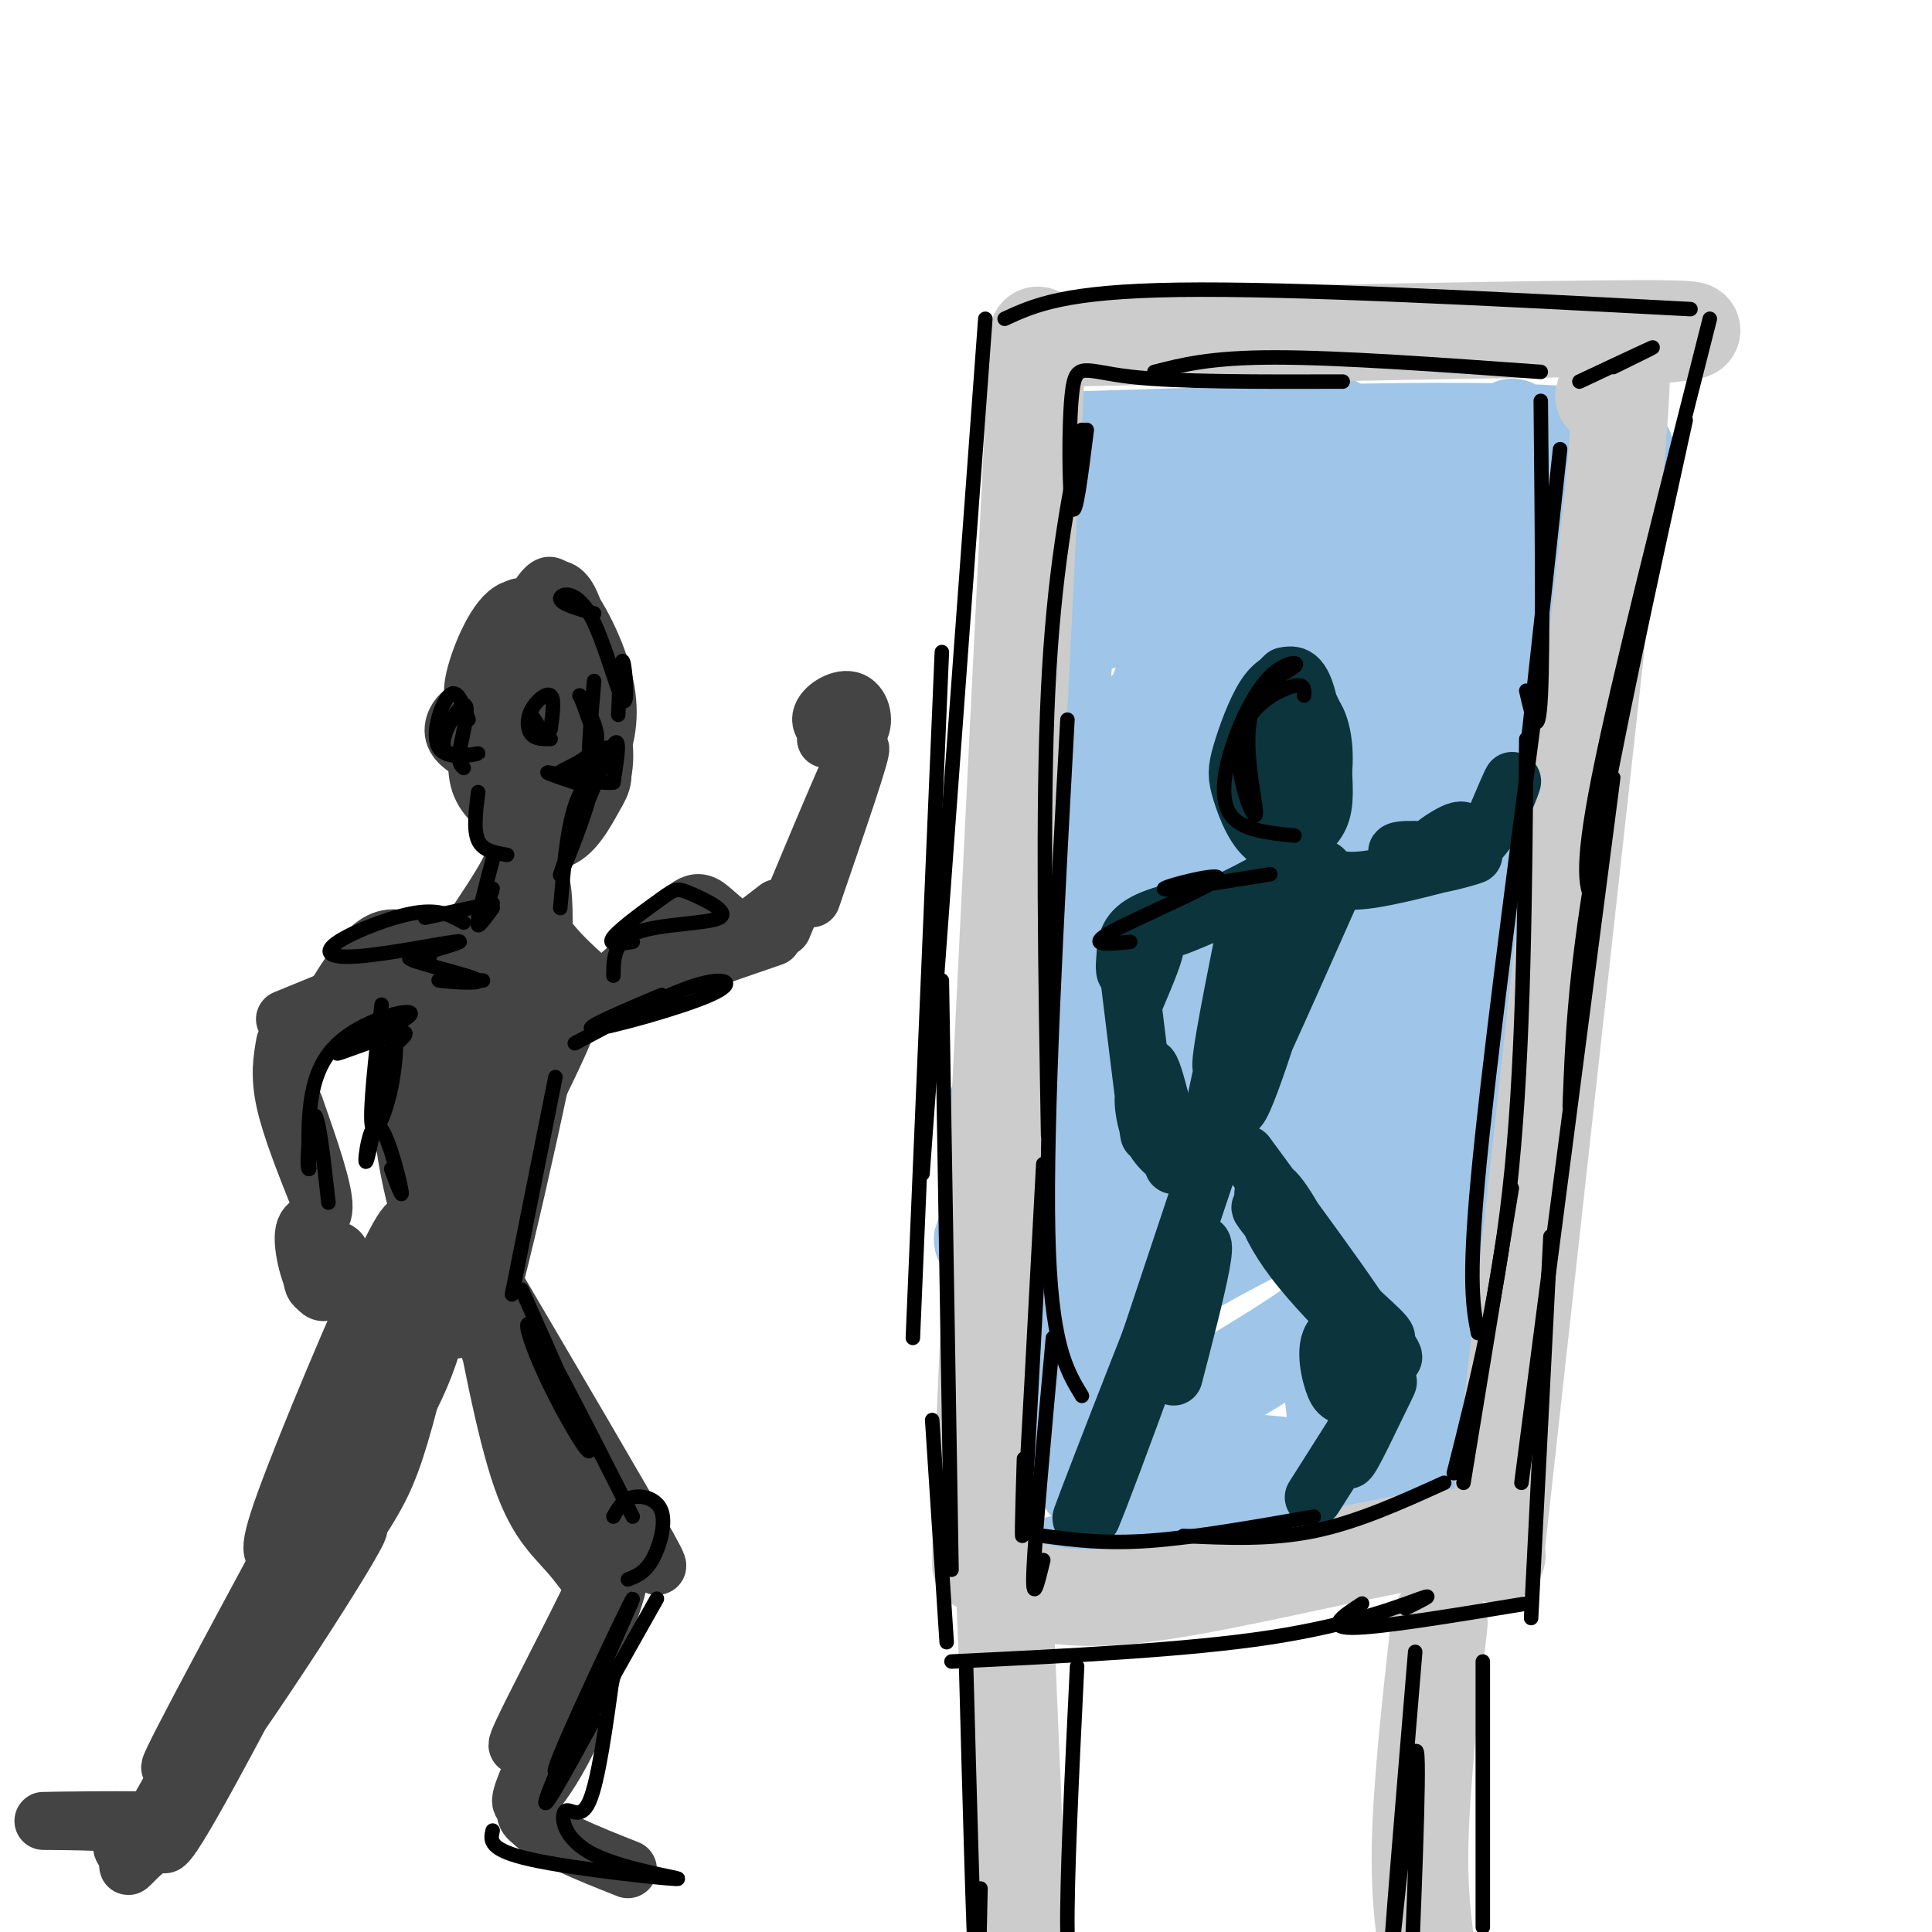 <svg viewBox='0 0 400 400' version='1.1' xmlns='http://www.w3.org/2000/svg' xmlns:xlink='http://www.w3.org/1999/xlink'><g fill='none' stroke='rgb(159,197,232)' stroke-width='20' stroke-linecap='round' stroke-linejoin='round'><path d='M224,97c-4.444,47.533 -8.889,95.067 -11,130c-2.111,34.933 -1.889,57.267 -1,66c0.889,8.733 2.444,3.867 4,-1'/><path d='M224,91c47.161,-1.502 94.322,-3.005 108,0c13.678,3.005 -6.128,10.517 -14,6c-7.872,-4.517 -3.812,-21.062 -4,9c-0.188,30.062 -4.625,106.732 -8,149c-3.375,42.268 -5.687,50.134 -8,58'/><path d='M235,103c10.323,-8.557 20.645,-17.114 15,-13c-5.645,4.114 -27.258,20.900 -18,18c9.258,-2.900 49.387,-25.487 44,-19c-5.387,6.487 -56.289,42.048 -49,40c7.289,-2.048 72.770,-41.705 75,-38c2.230,3.705 -58.791,50.773 -77,66c-18.209,15.227 6.396,-1.386 31,-18'/><path d='M256,139c16.358,-9.585 41.755,-24.546 55,-32c13.245,-7.454 14.340,-7.399 -5,8c-19.340,15.399 -59.113,46.143 -75,60c-15.887,13.857 -7.887,10.827 17,-5c24.887,-15.827 66.660,-44.450 59,-34c-7.660,10.450 -64.754,59.975 -88,81c-23.246,21.025 -12.643,13.551 8,-1c20.643,-14.551 51.327,-36.179 69,-47c17.673,-10.821 22.335,-10.837 0,9c-22.335,19.837 -71.667,59.525 -87,73c-15.333,13.475 3.334,0.738 22,-12'/><path d='M231,239c13.418,-7.692 35.964,-20.920 52,-28c16.036,-7.080 25.564,-8.010 6,9c-19.564,17.010 -68.219,51.959 -77,60c-8.781,8.041 22.312,-10.827 39,-20c16.688,-9.173 18.970,-8.652 23,-9c4.030,-0.348 9.808,-1.564 12,0c2.192,1.564 0.799,5.908 -1,10c-1.799,4.092 -4.004,7.931 -18,17c-13.996,9.069 -39.781,23.366 -42,28c-2.219,4.634 19.130,-0.396 31,-1c11.870,-0.604 14.260,3.219 11,4c-3.260,0.781 -12.172,-1.478 -18,-4c-5.828,-2.522 -8.572,-5.305 -11,-11c-2.428,-5.695 -4.538,-14.303 -6,-22c-1.462,-7.697 -2.275,-14.485 -1,-30c1.275,-15.515 4.637,-39.758 8,-64'/><path d='M239,178c3.028,-19.632 6.597,-36.710 7,-43c0.403,-6.290 -2.362,-1.790 -5,5c-2.638,6.790 -5.151,15.871 -7,25c-1.849,9.129 -3.034,18.306 -2,45c1.034,26.694 4.286,70.904 4,83c-0.286,12.096 -4.112,-7.922 -6,-21c-1.888,-13.078 -1.839,-19.215 -2,-30c-0.161,-10.785 -0.533,-26.217 1,-41c1.533,-14.783 4.970,-28.917 5,-28c0.030,0.917 -3.346,16.885 -3,40c0.346,23.115 4.414,53.376 7,72c2.586,18.624 3.691,25.611 6,29c2.309,3.389 5.823,3.179 12,2c6.177,-1.179 15.016,-3.326 23,-10c7.984,-6.674 15.111,-17.874 19,-22c3.889,-4.126 4.540,-1.179 6,-19c1.460,-17.821 3.730,-56.411 6,-95'/><path d='M310,170c1.906,-25.690 3.671,-42.415 4,-52c0.329,-9.585 -0.778,-12.031 -4,-8c-3.222,4.031 -8.558,14.537 -12,21c-3.442,6.463 -4.991,8.881 -5,39c-0.009,30.119 1.521,87.939 1,113c-0.521,25.061 -3.093,17.362 -5,14c-1.907,-3.362 -3.149,-2.389 -4,-3c-0.851,-0.611 -1.313,-2.807 -3,-17c-1.687,-14.193 -4.600,-40.383 0,-78c4.600,-37.617 16.715,-86.662 16,-85c-0.715,1.662 -14.258,54.031 -20,86c-5.742,31.969 -3.683,43.540 -3,55c0.683,11.460 -0.010,22.811 1,34c1.010,11.189 3.724,22.216 5,13c1.276,-9.216 1.113,-38.673 4,-64c2.887,-25.327 8.825,-46.522 10,-43c1.175,3.522 -2.412,31.761 -6,60'/><path d='M289,255c-0.848,20.479 0.033,41.678 0,51c-0.033,9.322 -0.980,6.769 -4,4c-3.020,-2.769 -8.111,-5.755 -23,-7c-14.889,-1.245 -39.574,-0.751 -38,0c1.574,0.751 29.406,1.759 44,3c14.594,1.241 15.949,2.717 12,6c-3.949,3.283 -13.203,8.375 -17,11c-3.797,2.625 -2.138,2.784 -13,3c-10.862,0.216 -34.246,0.490 -34,-1c0.246,-1.490 24.123,-4.745 48,-8'/><path d='M264,317c9.940,-1.845 10.792,-2.458 8,-1c-2.792,1.458 -9.226,4.988 -17,5c-7.774,0.012 -16.887,-3.494 -26,-7'/></g>
<g fill='none' stroke='rgb(204,204,204)' stroke-width='20' stroke-linecap='round' stroke-linejoin='round'><path d='M214,89c0.750,-16.500 1.500,-33.000 0,-3c-1.500,30.000 -5.250,106.500 -9,183'/><path d='M205,269c-1.833,39.667 -1.917,47.333 -2,55'/><path d='M207,327c6.689,2.556 13.378,5.111 30,3c16.622,-2.111 43.178,-8.889 57,-11c13.822,-2.111 14.911,0.444 16,3'/><path d='M310,319c0.000,0.000 24.000,-217.000 24,-217'/><path d='M334,102c3.667,-39.500 0.833,-29.750 -2,-20'/><path d='M223,70c49.000,-1.000 98.000,-2.000 117,-2c19.000,0.000 8.000,1.000 -3,2'/><path d='M208,331c0.000,0.000 3.000,72.000 3,72'/><path d='M298,336c-1.917,17.167 -3.833,34.333 -4,47c-0.167,12.667 1.417,20.833 3,29'/></g>
<g fill='none' stroke='rgb(68,68,68)' stroke-width='6' stroke-linecap='round' stroke-linejoin='round'><path d='M117,131c-2.694,-3.486 -5.388,-6.972 -8,-8c-2.612,-1.028 -5.143,0.401 -7,7c-1.857,6.599 -3.040,18.368 -3,25c0.040,6.632 1.305,8.128 3,10c1.695,1.872 3.822,4.121 6,6c2.178,1.879 4.408,3.390 8,1c3.592,-2.390 8.547,-8.679 11,-15c2.453,-6.321 2.404,-12.672 0,-20c-2.404,-7.328 -7.164,-15.631 -11,-18c-3.836,-2.369 -6.750,1.197 -10,9c-3.250,7.803 -6.838,19.843 -8,27c-1.162,7.157 0.100,9.430 2,12c1.900,2.570 4.437,5.437 7,7c2.563,1.563 5.151,1.821 9,0c3.849,-1.821 8.959,-5.721 11,-11c2.041,-5.279 1.012,-11.937 -1,-18c-2.012,-6.063 -5.006,-11.532 -8,-17'/><path d='M118,128c-2.892,-3.559 -6.121,-3.956 -8,-4c-1.879,-0.044 -2.408,0.267 -4,5c-1.592,4.733 -4.247,13.889 -4,22c0.247,8.111 3.395,15.178 7,19c3.605,3.822 7.668,4.399 10,-2c2.332,-6.399 2.934,-19.773 2,-29c-0.934,-9.227 -3.403,-14.306 -5,-17c-1.597,-2.694 -2.323,-3.002 -5,2c-2.677,5.002 -7.307,15.315 -9,25c-1.693,9.685 -0.451,18.743 3,21c3.451,2.257 9.111,-2.288 12,-5c2.889,-2.712 3.006,-3.591 3,-8c-0.006,-4.409 -0.134,-12.347 -1,-17c-0.866,-4.653 -2.469,-6.020 -5,-5c-2.531,1.020 -5.989,4.429 -8,7c-2.011,2.571 -2.575,4.306 -2,6c0.575,1.694 2.287,3.347 4,5'/></g>
<g fill='none' stroke='rgb(68,68,68)' stroke-width='12' stroke-linecap='round' stroke-linejoin='round'><path d='M114,138c-1.944,-2.659 -3.888,-5.319 -6,-7c-2.112,-1.681 -4.392,-2.384 -6,2c-1.608,4.384 -2.544,13.855 -3,20c-0.456,6.145 -0.434,8.965 2,12c2.434,3.035 7.278,6.287 10,7c2.722,0.713 3.321,-1.112 5,-5c1.679,-3.888 4.438,-9.839 5,-19c0.562,-9.161 -1.073,-21.532 -4,-25c-2.927,-3.468 -7.147,1.966 -10,10c-2.853,8.034 -4.339,18.667 -5,25c-0.661,6.333 -0.495,8.366 2,11c2.495,2.634 7.321,5.869 11,5c3.679,-0.869 6.213,-5.841 8,-9c1.787,-3.159 2.827,-4.504 0,-10c-2.827,-5.496 -9.522,-15.142 -13,-17c-3.478,-1.858 -3.739,4.071 -4,10'/><path d='M106,148c-0.722,5.459 -0.528,14.106 0,18c0.528,3.894 1.389,3.033 4,1c2.611,-2.033 6.972,-5.240 8,-9c1.028,-3.760 -1.278,-8.074 -3,-9c-1.722,-0.926 -2.861,1.537 -4,4'/><path d='M108,174c-0.422,6.200 -0.844,12.400 0,17c0.844,4.600 2.956,7.600 4,8c1.044,0.400 1.022,-1.800 1,-4'/><path d='M108,175c-1.667,13.417 -3.333,26.833 2,31c5.333,4.167 17.667,-0.917 30,-6'/><path d='M117,203c2.583,1.750 5.167,3.500 12,2c6.833,-1.500 17.917,-6.250 29,-11'/><path d='M131,204c0.000,0.000 29.000,-10.000 29,-10'/><path d='M162,192c7.500,-18.000 15.000,-36.000 16,-37c1.000,-1.000 -4.500,15.000 -10,31'/><path d='M132,201c-1.936,2.383 -3.872,4.767 -2,2c1.872,-2.767 7.551,-10.683 11,-14c3.449,-3.317 4.667,-2.033 7,0c2.333,2.033 5.782,4.817 5,5c-0.782,0.183 -5.795,-2.233 -11,-1c-5.205,1.233 -10.603,6.117 -16,11'/><path d='M100,200c-0.083,-1.917 -0.167,-3.833 -7,-2c-6.833,1.833 -20.417,7.417 -34,13'/><path d='M59,216c-0.583,3.333 -1.167,6.667 0,12c1.167,5.333 4.083,12.667 7,20'/><path d='M66,212c3.505,-5.960 7.010,-11.921 10,-15c2.990,-3.079 5.464,-3.278 9,-2c3.536,1.278 8.133,4.033 10,4c1.867,-0.033 1.003,-2.855 -2,-4c-3.003,-1.145 -8.144,-0.613 -12,2c-3.856,2.613 -6.428,7.306 -9,12'/><path d='M72,209c1.662,1.955 10.318,0.841 15,-2c4.682,-2.841 5.389,-7.411 6,-8c0.611,-0.589 1.126,2.803 0,5c-1.126,2.197 -3.893,3.199 -8,4c-4.107,0.801 -9.553,1.400 -15,2'/><path d='M76,209c-2.083,-0.917 -4.167,-1.833 -7,0c-2.833,1.833 -6.417,6.417 -10,11'/><path d='M85,204c-1.777,16.982 -3.554,33.963 -2,30c1.554,-3.963 6.438,-28.871 7,-28c0.562,0.871 -3.200,27.522 0,28c3.200,0.478 13.362,-25.218 15,-26c1.638,-0.782 -5.246,23.348 -7,32c-1.754,8.652 1.623,1.826 5,-5'/><path d='M103,235c5.305,-8.588 16.068,-27.556 14,-22c-2.068,5.556 -16.966,35.638 -18,33c-1.034,-2.638 11.795,-37.997 11,-40c-0.795,-2.003 -15.213,29.350 -19,32c-3.787,2.650 3.057,-23.402 4,-29c0.943,-5.598 -4.016,9.258 -6,18c-1.984,8.742 -0.992,11.371 0,14'/><path d='M89,241c0.333,2.333 1.167,1.167 2,0'/><path d='M88,225c0.946,16.298 1.893,32.595 1,30c-0.893,-2.595 -3.625,-24.083 -5,-30c-1.375,-5.917 -1.393,3.738 0,13c1.393,9.262 4.196,18.131 7,27'/><path d='M99,260c15.016,25.530 30.032,51.059 35,60c4.968,8.941 -0.112,1.293 -3,-1c-2.888,-2.293 -3.585,0.767 -8,10c-4.415,9.233 -12.547,24.638 -15,30c-2.453,5.362 0.774,0.681 4,-4'/><path d='M98,261c3.273,17.540 6.546,35.080 10,45c3.454,9.920 7.088,12.219 11,17c3.912,4.781 8.100,12.044 3,-3c-5.100,-15.044 -19.488,-52.397 -24,-60c-4.512,-7.603 0.854,14.542 7,29c6.146,14.458 13.073,21.229 20,28'/><path d='M123,327c1.974,1.121 3.948,2.242 0,12c-3.948,9.758 -13.816,28.154 -15,33c-1.184,4.846 6.318,-3.859 11,-15c4.682,-11.141 6.544,-24.718 8,-30c1.456,-5.282 2.508,-2.268 -1,7c-3.508,9.268 -11.574,24.791 -15,33c-3.426,8.209 -2.213,9.105 -1,10'/><path d='M110,377c3.167,3.333 11.583,6.667 20,10'/><path d='M85,257c0.219,-3.666 0.437,-7.332 -5,4c-5.437,11.332 -16.530,37.660 -21,50c-4.470,12.340 -2.319,10.690 0,11c2.319,0.310 4.804,2.581 8,1c3.196,-1.581 7.103,-7.014 10,-12c2.897,-4.986 4.784,-9.524 8,-22c3.216,-12.476 7.759,-32.890 4,-30c-3.759,2.890 -15.822,29.084 -21,41c-5.178,11.916 -3.471,9.554 -3,10c0.471,0.446 -0.294,3.699 0,5c0.294,1.301 1.647,0.651 3,0'/><path d='M68,315c4.412,-5.187 13.943,-18.154 19,-30c5.057,-11.846 5.640,-22.572 5,-27c-0.640,-4.428 -2.501,-2.558 -6,4c-3.499,6.558 -8.634,17.804 -12,27c-3.366,9.196 -4.962,16.342 -5,20c-0.038,3.658 1.481,3.829 3,4'/><path d='M61,317c-14.667,27.222 -29.333,54.444 -25,48c4.333,-6.444 27.667,-46.556 30,-50c2.333,-3.444 -16.333,29.778 -35,63'/><path d='M31,378c-6.383,11.455 -4.840,8.591 -2,6c2.840,-2.591 6.978,-4.911 1,-6c-5.978,-1.089 -22.071,-0.947 -21,-1c1.071,-0.053 19.306,-0.301 25,0c5.694,0.301 -1.153,1.150 -8,2'/><path d='M26,379c-1.636,3.082 -1.726,9.787 10,-5c11.726,-14.787 35.267,-51.067 38,-57c2.733,-5.933 -15.341,18.479 -27,38c-11.659,19.521 -16.903,34.149 -10,23c6.903,-11.149 25.951,-48.074 45,-85'/><path d='M82,293c8.000,-15.500 5.500,-11.750 3,-8'/><path d='M74,310c11.239,-29.030 22.478,-58.061 25,-63c2.522,-4.939 -3.675,14.212 -5,21c-1.325,6.788 2.220,1.212 6,-13c3.780,-14.212 7.794,-37.061 8,-36c0.206,1.061 -3.397,26.030 -7,51'/><path d='M101,270c3.167,-10.310 14.583,-61.583 14,-64c-0.583,-2.417 -13.167,44.024 -18,61c-4.833,16.976 -1.917,4.488 1,-8'/><path d='M61,229c3.049,8.697 6.098,17.395 6,21c-0.098,3.605 -3.344,2.118 -4,5c-0.656,2.882 1.278,10.133 3,12c1.722,1.867 3.233,-1.651 4,-4c0.767,-2.349 0.791,-3.528 0,-4c-0.791,-0.472 -2.395,-0.236 -4,0'/><path d='M66,259c-1.111,1.600 -1.889,5.600 -1,7c0.889,1.400 3.444,0.200 6,-1'/><path d='M148,198c0.000,0.000 13.000,-10.000 13,-10'/><path d='M178,155c-3.958,-1.917 -7.917,-3.833 -8,-6c-0.083,-2.167 3.708,-4.583 6,-4c2.292,0.583 3.083,4.167 2,6c-1.083,1.833 -4.042,1.917 -7,2'/><path d='M103,150c-2.067,-1.711 -4.133,-3.422 -6,-3c-1.867,0.422 -3.533,2.978 -3,5c0.533,2.022 3.267,3.511 6,5'/><path d='M102,144c-2.244,0.889 -4.489,1.778 -4,-2c0.489,-3.778 3.711,-12.222 7,-15c3.289,-2.778 6.644,0.111 10,3'/><path d='M105,172c1.734,1.282 3.467,2.565 0,9c-3.467,6.435 -12.136,18.024 -12,19c0.136,0.976 9.075,-8.660 13,-16c3.925,-7.340 2.836,-12.383 3,-10c0.164,2.383 1.582,12.191 3,22'/><path d='M112,196c0.667,0.214 0.833,-10.250 0,-13c-0.833,-2.750 -2.667,2.214 -1,7c1.667,4.786 6.833,9.393 12,14'/></g>
<g fill='none' stroke='rgb(12,52,61)' stroke-width='12' stroke-linecap='round' stroke-linejoin='round'><path d='M268,144c0.000,-1.286 0.000,-2.572 -1,-3c-1.000,-0.428 -3.000,0.002 -5,3c-2.000,2.998 -3.999,8.563 -5,12c-1.001,3.437 -1.005,4.745 0,8c1.005,3.255 3.018,8.458 6,10c2.982,1.542 6.934,-0.576 9,-3c2.066,-2.424 2.248,-5.155 2,-10c-0.248,-4.845 -0.926,-11.803 -3,-15c-2.074,-3.197 -5.544,-2.633 -8,-1c-2.456,1.633 -3.898,4.335 -5,8c-1.102,3.665 -1.862,8.292 1,13c2.862,4.708 9.348,9.498 12,5c2.652,-4.498 1.472,-18.285 0,-25c-1.472,-6.715 -3.236,-6.357 -5,-6'/><path d='M266,140c-2.201,1.689 -5.204,8.912 -7,13c-1.796,4.088 -2.386,5.043 0,8c2.386,2.957 7.749,7.917 11,7c3.251,-0.917 4.390,-7.710 4,-13c-0.390,-5.290 -2.311,-9.078 -5,-8c-2.689,1.078 -6.147,7.021 -7,11c-0.853,3.979 0.899,5.994 3,7c2.101,1.006 4.550,1.003 7,1'/><path d='M274,180c1.448,1.540 2.897,3.080 10,2c7.103,-1.080 19.862,-4.781 21,-5c1.138,-0.219 -9.344,3.044 -11,2c-1.656,-1.044 5.516,-6.397 8,-7c2.484,-0.603 0.281,3.542 -2,5c-2.281,1.458 -4.641,0.229 -7,-1'/><path d='M293,176c-2.455,-0.120 -5.091,0.081 -3,1c2.091,0.919 8.909,2.555 14,-1c5.091,-3.555 8.455,-12.301 9,-14c0.545,-1.699 -1.727,3.651 -4,9'/><path d='M275,186c-9.808,22.109 -19.616,44.219 -20,43c-0.384,-1.219 8.657,-25.766 13,-37c4.343,-11.234 3.989,-9.156 0,4c-3.989,13.156 -11.612,37.388 -12,33c-0.388,-4.388 6.461,-37.397 8,-45c1.539,-7.603 -2.230,10.198 -6,28'/><path d='M258,212c-3.138,11.597 -7.982,26.591 -7,20c0.982,-6.591 7.789,-34.767 11,-46c3.211,-11.233 2.826,-5.524 0,6c-2.826,11.524 -8.093,28.864 -9,29c-0.907,0.136 2.547,-16.932 6,-34'/><path d='M259,187c3.247,-7.078 8.365,-7.774 4,-5c-4.365,2.774 -18.214,9.016 -20,10c-1.786,0.984 8.490,-3.290 12,-5c3.510,-1.710 0.255,-0.855 -3,0'/><path d='M252,187c-3.627,0.561 -11.196,1.962 -15,4c-3.804,2.038 -3.844,4.711 -4,7c-0.156,2.289 -0.426,4.193 1,3c1.426,-1.193 4.550,-5.484 5,-5c0.450,0.484 -1.775,5.742 -4,11'/><path d='M258,239c14.024,19.071 28.048,38.143 25,36c-3.048,-2.143 -23.168,-25.500 -22,-25c1.168,0.500 23.622,24.856 27,30c3.378,5.144 -12.321,-8.923 -20,-19c-7.679,-10.077 -7.337,-16.165 -5,-15c2.337,1.165 6.668,9.582 11,18'/><path d='M274,264c5.228,5.940 12.797,11.791 13,13c0.203,1.209 -6.961,-2.224 -10,-1c-3.039,1.224 -1.952,7.104 -1,10c0.952,2.896 1.769,2.809 3,3c1.231,0.191 2.876,0.659 4,-2c1.124,-2.659 1.726,-8.447 1,-9c-0.726,-0.553 -2.779,4.128 -3,6c-0.221,1.872 1.389,0.936 3,0'/><path d='M284,284c-0.971,4.625 -4.900,16.188 -5,18c-0.100,1.812 3.627,-6.128 6,-11c2.373,-4.872 3.392,-6.678 1,-3c-2.392,3.678 -8.196,12.839 -14,22'/><path d='M251,240c2.583,-8.167 5.167,-16.333 1,-4c-4.167,12.333 -15.083,45.167 -26,78'/><path d='M226,314c2.488,-5.486 21.708,-58.203 21,-58c-0.708,0.203 -21.344,53.324 -23,58c-1.656,4.676 15.670,-39.093 22,-52c6.330,-12.907 1.665,5.046 -3,23'/><path d='M234,204c1.880,15.420 3.759,30.839 4,31c0.241,0.161 -1.157,-14.938 0,-14c1.157,0.938 4.868,17.911 5,20c0.132,2.089 -3.315,-10.708 -5,-14c-1.685,-3.292 -1.607,2.921 0,7c1.607,4.079 4.745,6.022 6,6c1.255,-0.022 0.628,-2.011 0,-4'/><path d='M244,236c0.000,-1.000 0.000,-1.500 0,-2'/><path d='M264,176c0.111,-6.067 0.222,-12.133 1,-15c0.778,-2.867 2.222,-2.533 3,0c0.778,2.533 0.889,7.267 1,12'/></g>
<g fill='none' stroke='rgb(0,0,0)' stroke-width='3' stroke-linecap='round' stroke-linejoin='round'><path d='M208,66c6.167,-2.833 12.333,-5.667 36,-6c23.667,-0.333 64.833,1.833 106,4'/><path d='M354,66c-9.500,37.417 -19.000,74.833 -23,95c-4.000,20.167 -2.500,23.083 -1,26'/><path d='M349,87c-7.500,34.167 -15.000,68.333 -19,92c-4.000,23.667 -4.500,36.833 -5,50'/><path d='M334,161c0.000,0.000 -19.000,146.000 -19,146'/><path d='M321,256c0.000,0.000 -4.000,79.000 -4,79'/><path d='M316,332c-15.167,2.500 -30.333,5.000 -36,5c-5.667,0.000 -1.833,-2.500 2,-5'/><path d='M291,333c3.244,-1.622 6.489,-3.244 3,-2c-3.489,1.244 -13.711,5.356 -31,8c-17.289,2.644 -41.644,3.822 -66,5'/><path d='M196,340c0.000,0.000 -3.000,-46.000 -3,-46'/><path d='M197,325c0.000,0.000 -2.000,-122.000 -2,-122'/><path d='M189,277c0.000,0.000 6.000,-142.000 6,-142'/><path d='M204,66c0.000,0.000 -13.000,177.000 -13,177'/><path d='M225,89c-1.173,9.381 -2.345,18.762 -3,16c-0.655,-2.762 -0.792,-17.667 0,-24c0.792,-6.333 2.512,-4.095 12,-3c9.488,1.095 26.744,1.048 44,1'/><path d='M239,77c5.833,-1.500 11.667,-3.000 25,-3c13.333,0.000 34.167,1.500 55,3'/><path d='M327,79c6.917,-3.250 13.833,-6.500 15,-7c1.167,-0.500 -3.417,1.750 -8,4'/><path d='M319,83c0.250,25.500 0.500,51.000 0,61c-0.500,10.000 -1.750,4.500 -3,-1'/><path d='M323,93c0.000,0.000 -7.000,64.000 -7,64'/><path d='M224,89c-2.917,14.833 -5.833,29.667 -7,54c-1.167,24.333 -0.583,58.167 0,92'/><path d='M221,149c-2.250,41.333 -4.500,82.667 -4,106c0.500,23.333 3.750,28.667 7,34'/><path d='M216,241c-1.667,31.417 -3.333,62.833 -4,73c-0.667,10.167 -0.333,-0.917 0,-12'/><path d='M218,277c-1.833,20.167 -3.667,40.333 -4,48c-0.333,7.667 0.833,2.833 2,-2'/><path d='M216,318c6.333,0.833 12.667,1.667 22,1c9.333,-0.667 21.667,-2.833 34,-5'/><path d='M245,318c9.000,0.417 18.000,0.833 27,-1c9.000,-1.833 18.000,-5.917 27,-10'/><path d='M303,307c0.000,0.000 10.000,-61.000 10,-61'/><path d='M301,305c4.750,-18.833 9.500,-37.667 12,-63c2.500,-25.333 2.750,-57.167 3,-89'/><path d='M318,146c-5.000,38.167 -10.000,76.333 -12,98c-2.000,21.667 -1.000,26.833 0,32'/><path d='M293,342c-2.689,32.378 -5.378,64.756 -5,63c0.378,-1.756 3.822,-37.644 5,-42c1.178,-4.356 0.089,22.822 -1,50'/><path d='M307,344c0.000,0.000 0.000,55.000 0,55'/><path d='M200,344c0.750,28.083 1.500,56.167 2,64c0.500,7.833 0.750,-4.583 1,-17'/><path d='M223,345c-1.083,22.250 -2.167,44.500 -2,55c0.167,10.500 1.583,9.250 3,8'/><path d='M102,379c-0.475,2.012 -0.950,4.023 8,6c8.950,1.977 27.324,3.919 30,4c2.676,0.081 -10.344,-1.700 -17,-5c-6.656,-3.300 -6.946,-8.119 -6,-9c0.946,-0.881 3.127,2.177 5,-2c1.873,-4.177 3.436,-15.588 5,-27'/><path d='M123,356c-6.327,11.577 -12.655,23.155 -9,14c3.655,-9.155 17.292,-39.042 17,-39c-0.292,0.042 -14.512,30.012 -16,35c-1.488,4.988 9.756,-15.006 21,-35'/><path d='M130,327c1.732,-0.673 3.464,-1.345 5,-4c1.536,-2.655 2.875,-7.292 2,-10c-0.875,-2.708 -3.964,-3.488 -6,-3c-2.036,0.488 -3.018,2.244 -4,4'/><path d='M131,314c-8.327,-16.435 -16.655,-32.869 -20,-38c-3.345,-5.131 -1.708,1.042 2,9c3.708,7.958 9.488,17.702 9,15c-0.488,-2.702 -7.244,-17.851 -14,-33'/><path d='M106,268c0.000,0.000 9.000,-45.000 9,-45'/><path d='M119,216c9.429,-5.048 18.857,-10.095 25,-12c6.143,-1.905 9.000,-0.667 3,2c-6.000,2.667 -20.857,6.762 -24,7c-3.143,0.238 5.429,-3.381 14,-7'/><path d='M131,195c-2.724,0.415 -5.448,0.830 -4,-1c1.448,-1.830 7.068,-5.905 10,-8c2.932,-2.095 3.178,-2.211 6,-1c2.822,1.211 8.221,3.749 6,5c-2.221,1.251 -12.063,1.215 -17,3c-4.937,1.785 -4.968,5.393 -5,9'/><path d='M116,188c0.668,-7.955 1.337,-15.911 3,-21c1.663,-5.089 4.322,-7.313 3,-2c-1.322,5.313 -6.625,18.161 -6,16c0.625,-2.161 7.179,-19.332 10,-25c2.821,-5.668 1.911,0.166 1,6'/><path d='M127,162c-2.956,0.400 -10.844,-1.600 -13,-2c-2.156,-0.400 1.422,0.800 5,2'/><path d='M123,141c-0.635,7.594 -1.269,15.187 -1,17c0.269,1.813 1.442,-2.155 3,-3c1.558,-0.845 3.500,1.433 1,3c-2.500,1.567 -9.442,2.422 -10,2c-0.558,-0.422 5.269,-2.121 7,-5c1.731,-2.879 -0.635,-6.940 -3,-11'/><path d='M120,144c0.000,-0.500 1.500,3.750 3,8'/><path d='M112,151c0.000,0.000 -2.000,-3.000 -2,-3'/><path d='M128,148c0.270,-6.072 0.539,-12.144 1,-11c0.461,1.144 1.113,9.502 0,8c-1.113,-1.502 -3.992,-12.866 -7,-18c-3.008,-5.134 -6.145,-4.038 -6,-3c0.145,1.038 3.573,2.019 7,3'/><path d='M114,151c0.429,-3.155 0.857,-6.310 0,-7c-0.857,-0.690 -3.000,1.083 -4,3c-1.000,1.917 -0.857,3.976 0,5c0.857,1.024 2.429,1.012 4,1'/><path d='M97,149c-1.156,-3.344 -2.311,-6.688 -4,-5c-1.689,1.688 -3.911,8.408 -2,11c1.911,2.592 7.956,1.056 8,1c0.044,-0.056 -5.911,1.370 -7,-1c-1.089,-2.370 2.689,-8.534 4,-9c1.311,-0.466 0.156,4.767 -1,10'/><path d='M95,156c0.000,2.167 0.500,2.583 1,3'/><path d='M99,164c-0.500,3.917 -1.000,7.833 0,10c1.000,2.167 3.500,2.583 6,3'/><path d='M102,178c-1.714,6.512 -3.429,13.024 -3,13c0.429,-0.024 3.000,-6.583 3,-7c0.000,-0.417 -2.571,5.310 -3,7c-0.429,1.690 1.286,-0.655 3,-3'/><path d='M102,187c0.000,0.000 -14.000,3.000 -14,3'/><path d='M96,191c-2.461,-1.407 -4.922,-2.813 -10,-2c-5.078,0.813 -12.774,3.847 -16,6c-3.226,2.153 -1.984,3.426 4,3c5.984,-0.426 16.710,-2.550 20,-3c3.290,-0.450 -0.855,0.775 -5,2'/><path d='M89,198c-3.030,-0.030 -6.060,-0.060 -3,1c3.060,1.060 12.208,3.208 13,4c0.792,0.792 -6.774,0.226 -8,0c-1.226,-0.226 3.887,-0.113 9,0'/><path d='M79,208c-1.256,11.019 -2.513,22.039 -2,25c0.513,2.961 2.795,-2.135 4,-8c1.205,-5.865 1.334,-12.497 0,-8c-1.334,4.497 -4.131,20.123 -5,23c-0.869,2.877 0.189,-6.995 2,-7c1.811,-0.005 4.375,9.856 5,13c0.625,3.144 -0.687,-0.428 -2,-4'/><path d='M81,217c2.356,-1.979 4.711,-3.959 1,-3c-3.711,0.959 -13.490,4.855 -12,4c1.490,-0.855 14.247,-6.461 15,-8c0.753,-1.539 -10.499,0.989 -16,7c-5.501,6.011 -5.250,15.506 -5,25'/><path d='M64,242c-0.689,0.644 0.089,-10.244 1,-11c0.911,-0.756 1.956,8.622 3,18'/><path d='M270,144c0.081,-1.225 0.162,-2.450 -2,-2c-2.162,0.450 -6.567,2.576 -9,6c-2.433,3.424 -2.895,8.147 -2,13c0.895,4.853 3.148,9.838 3,7c-0.148,-2.838 -2.697,-13.497 -1,-20c1.697,-6.503 7.640,-8.850 9,-10c1.360,-1.150 -1.862,-1.102 -5,2c-3.138,3.102 -6.191,9.258 -8,15c-1.809,5.742 -2.374,11.069 0,14c2.374,2.931 7.687,3.465 13,4'/><path d='M263,181c-11.220,1.810 -22.440,3.619 -22,3c0.440,-0.619 12.542,-3.667 11,-2c-1.542,1.667 -16.726,8.048 -22,11c-5.274,2.952 -0.637,2.476 4,2'/></g>
</svg>